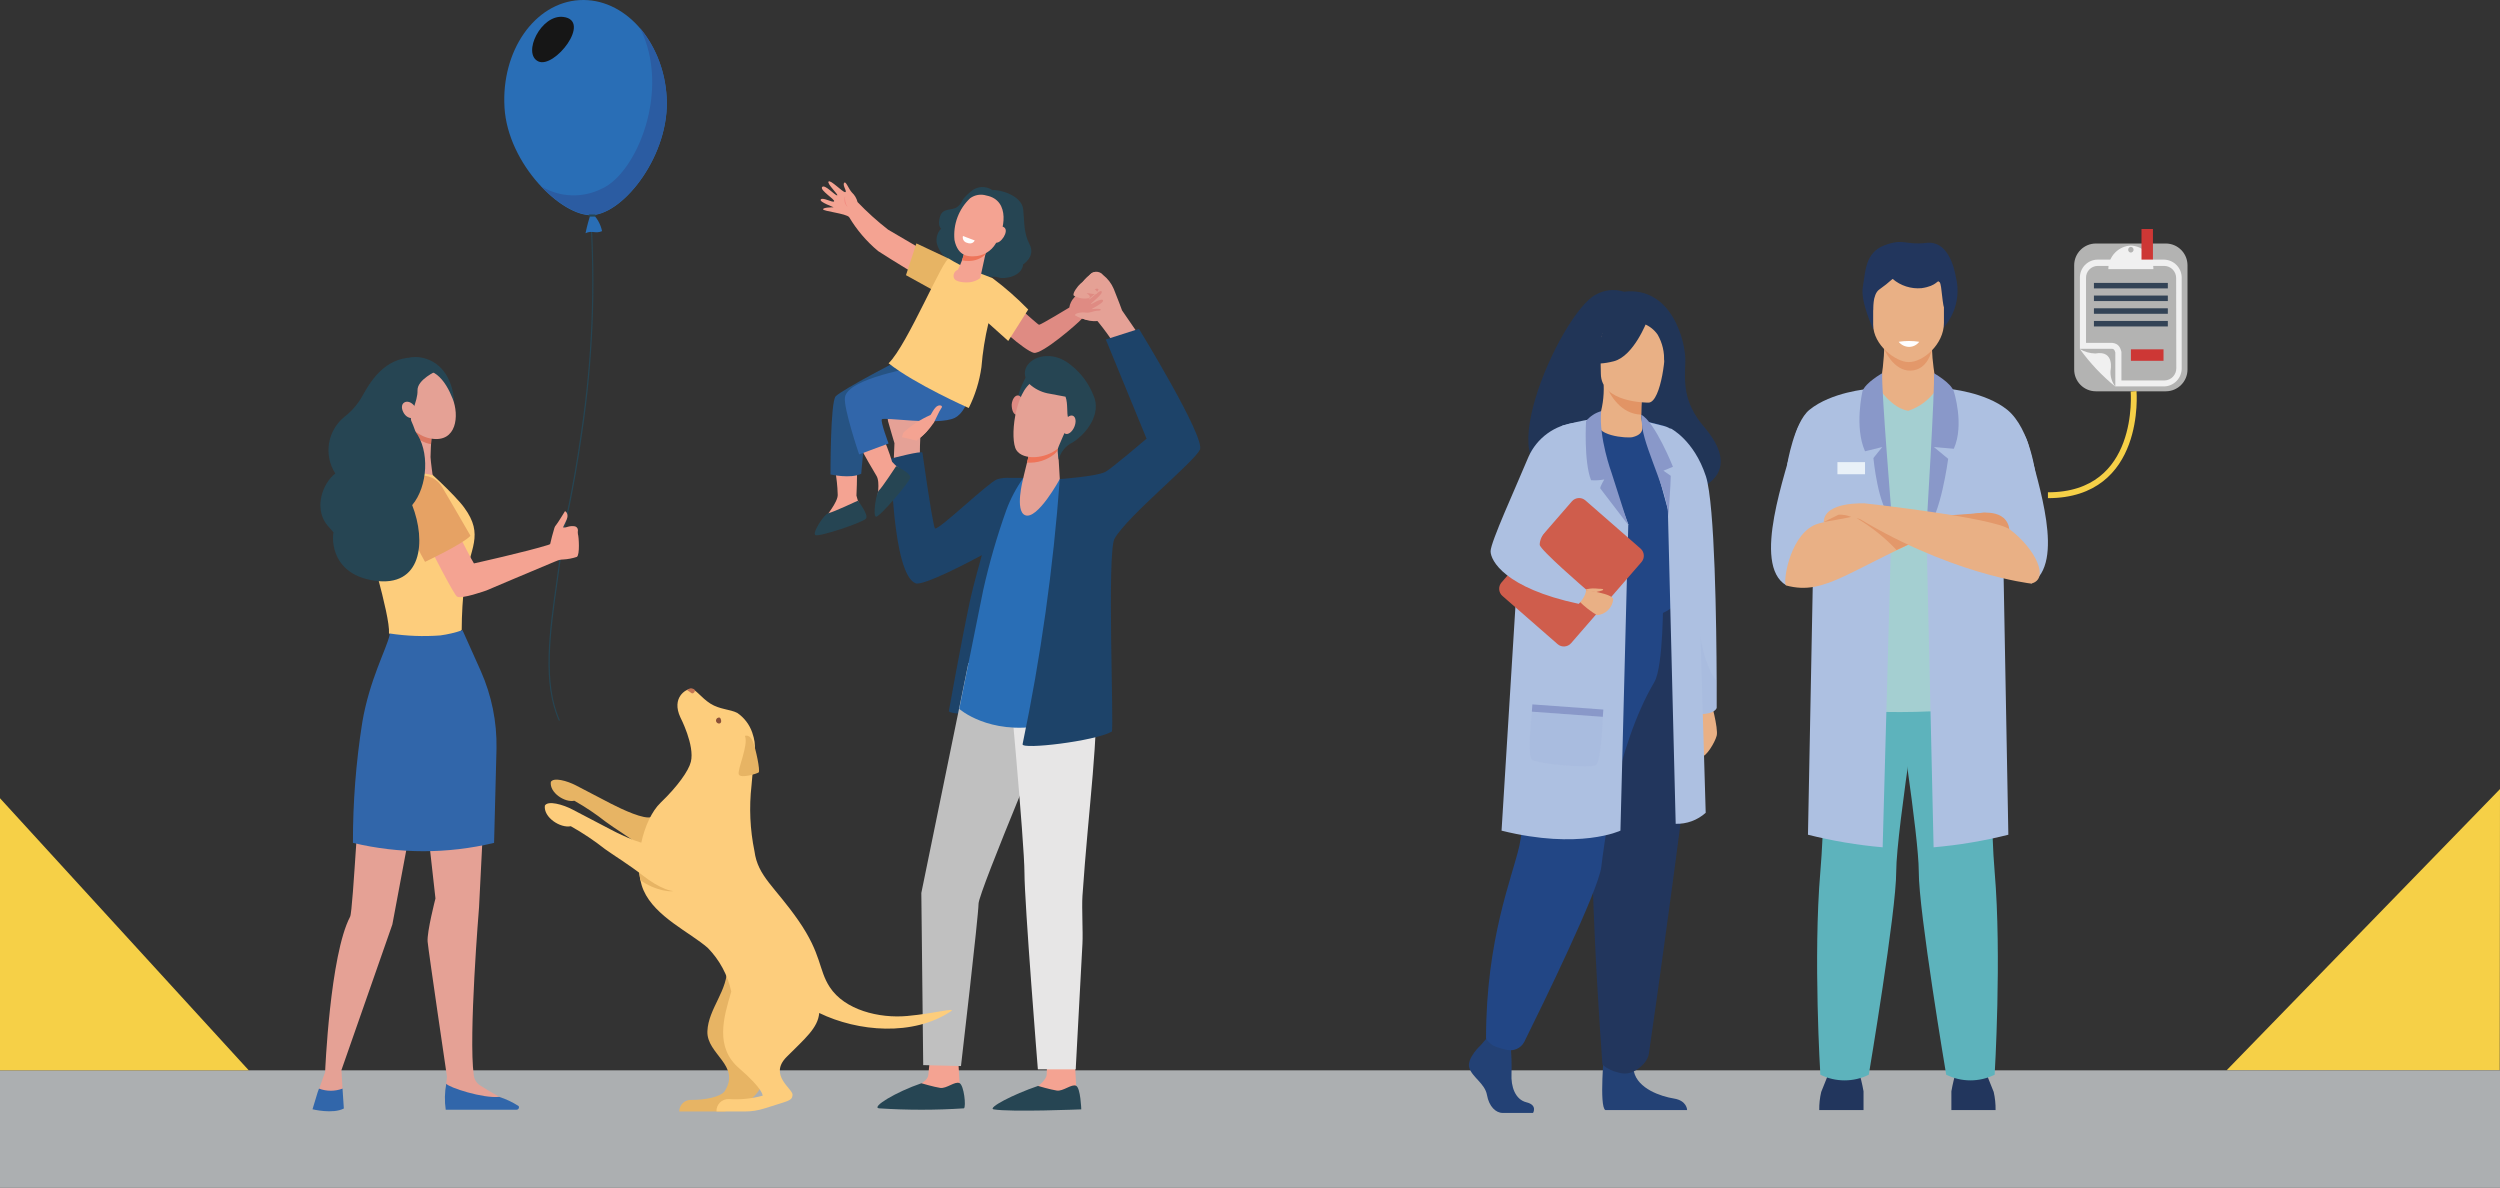 <svg width="320" height="152" viewBox="0 0 320 152" fill="none" xmlns="http://www.w3.org/2000/svg">
<rect x="0" y="0" width="320" height="152" fill="#333333" stroke="none"/>
<path d="M320 101L285 137.003H319.966L320 101Z" fill="#F6D047"/>
<path d="M320 137H0V152H320V137Z" fill="#ACAFB1"/>
<path d="M31.84 137L-0.16 102V137H31.84Z" fill="#F6D047"/>
<path d="M71.537 92.242C69.361 87.433 70.303 80.832 71.216 74.443C71.527 72.249 71.828 70.176 71.989 68.234C71.989 68.184 73.303 62.922 74.376 55.285C75.763 46.036 76.143 36.664 75.51 27.333H75.66C76.292 36.677 75.915 46.062 74.537 55.325C73.473 62.851 72.189 68.063 72.139 68.275C71.979 70.217 71.688 72.299 71.367 74.483C70.464 80.852 69.521 87.433 71.668 92.202L71.537 92.242Z" fill="#264553"/>
<path d="M75.67 27.182C75.377 28.056 75.136 28.946 74.948 29.849C75.811 29.446 76.172 29.959 77.064 29.587C76.872 28.655 76.383 27.811 75.67 27.182Z" fill="#296EB6"/>
<path d="M85.33 12.451C85.771 19.696 79.963 27.273 75.82 27.544C71.898 27.766 65.007 21.004 64.576 13.759C64.144 6.515 68.428 0.357 74.155 0.015C79.883 -0.327 84.898 5.217 85.33 12.451Z" fill="#296EB6"/>
<g style="mix-blend-mode:screen">
<path d="M72.109 2.168C69.26 1.806 66.813 6.847 68.889 7.853C70.966 8.859 75.8 2.641 72.109 2.168Z" fill="#161616"/>
</g>
<path d="M85.33 12.451C85.176 9.202 83.98 6.089 81.919 3.577C85.932 11.556 81.468 22.151 77.064 24.133C75.853 24.751 74.505 25.05 73.147 25.003C71.79 24.955 70.466 24.562 69.3 23.862C71.477 26.166 73.975 27.605 75.82 27.504C79.953 27.273 85.771 19.696 85.33 12.451Z" fill="#2B5CA2"/>
<path d="M76.141 27.725H75.469C75.451 27.727 75.433 27.724 75.416 27.718C75.399 27.712 75.384 27.703 75.371 27.691C75.357 27.678 75.347 27.664 75.34 27.647C75.332 27.63 75.329 27.613 75.329 27.595C75.328 27.577 75.33 27.56 75.335 27.544C75.34 27.527 75.349 27.512 75.36 27.499C75.371 27.486 75.385 27.475 75.4 27.467C75.415 27.46 75.432 27.455 75.449 27.454H76.121C76.139 27.452 76.157 27.455 76.174 27.461C76.191 27.466 76.207 27.476 76.22 27.488C76.233 27.5 76.244 27.515 76.251 27.532C76.258 27.549 76.262 27.566 76.262 27.584C76.263 27.602 76.261 27.619 76.256 27.635C76.251 27.652 76.242 27.667 76.231 27.68C76.22 27.693 76.206 27.704 76.191 27.712C76.175 27.719 76.159 27.724 76.141 27.725Z" fill="#264553"/>
<path d="M127.038 24.345C126.618 24.05 126.11 23.91 125.599 23.946C125.087 23.983 124.604 24.195 124.23 24.546C122.765 25.784 123.337 25.804 122.615 26.427C121.893 27.051 120.699 26.508 120.328 27.705C119.957 28.903 120.458 29.265 120.458 29.265C120.22 29.515 120.046 29.821 119.952 30.154C119.857 30.487 119.845 30.838 119.916 31.177C120.086 31.803 120.414 32.374 120.869 32.834C121.325 33.295 121.892 33.628 122.514 33.803C123.42 34.699 124.6 35.263 125.865 35.403C127.761 35.503 127.149 35.312 127.871 35.533C128.593 35.755 130.83 35.383 130.96 33.843C130.96 33.843 132.585 32.837 131.793 31.287C131.001 29.738 131.151 28.55 130.971 26.79C130.79 25.029 127.951 24.214 127.038 24.345Z" fill="#264553"/>
<path d="M113.677 29.396C112.289 28.315 110.982 27.135 109.765 25.864C109.65 25.392 109.399 24.965 109.043 24.636C108.612 24.174 108.261 23.097 108.04 23.419C107.819 23.741 108.491 24.576 108.18 24.596C107.869 24.616 106.295 22.956 106.054 23.238C105.813 23.52 107.428 24.999 107.147 25.009C106.866 25.019 105.562 23.53 105.231 23.942C104.9 24.355 106.936 25.552 106.766 25.773C106.595 25.995 105.322 25.2 105.061 25.532C104.8 25.864 106.836 26.538 106.676 26.538C106.515 26.538 105.352 26.538 105.352 26.79C105.352 27.041 108.311 27.323 108.692 27.796C109.673 29.44 110.925 30.907 112.393 32.133C114.139 33.279 118.161 35.694 118.161 35.694L120.017 33.088C120.017 33.088 114.781 30.07 113.677 29.396Z" fill="#F4A392"/>
<path d="M108.18 25.089C108.112 25.238 108.078 25.399 108.08 25.562C108.076 25.741 108.112 25.919 108.185 26.082C108.258 26.246 108.366 26.391 108.501 26.508C108.221 26.092 108.107 25.586 108.18 25.089Z" fill="#F18B80"/>
<path d="M113.667 53.906C113.968 55.003 114.49 56.724 114.49 56.724C114.49 57.197 114.379 59.189 114.269 61.624L117.8 60.104C117.724 58.737 117.724 57.367 117.8 55.999C118.39 55.552 118.882 54.986 119.244 54.339C119.448 53.942 119.564 53.507 119.585 53.061C119.585 53.061 119.585 52.055 119.395 51.984C119.289 51.95 119.175 51.955 119.073 51.999C118.971 52.044 118.889 52.125 118.843 52.226C118.763 52.397 118.843 52.8 118.723 52.971C118.51 53.192 118.225 53.331 117.92 53.363C117.7 53.363 117.87 50.415 117.87 50.415C117.87 50.415 117.97 49.58 118.021 49.308C118.071 49.036 118.261 48.382 118.261 48.382C118.261 48.382 118.482 47.376 118.171 47.326C117.86 47.276 117.559 48.101 117.258 48.956C117.1 49.599 116.909 50.234 116.686 50.858C116.456 50.858 116.536 49.218 116.536 49.218C116.635 48.862 116.699 48.498 116.727 48.131C116.927 47.698 117.048 46.903 116.727 46.843C116.517 47.162 116.336 47.498 116.185 47.849C116.185 47.849 116.004 48.563 115.904 48.855C115.771 49.49 115.674 50.132 115.613 50.777C115.533 51.109 115.453 50.978 115.413 50.988C115.411 50.622 115.427 50.256 115.463 49.892C115.454 49.538 115.474 49.185 115.523 48.835C115.585 48.462 115.625 48.086 115.643 47.708C115.643 46.873 115.162 46.974 115.001 47.708C114.941 48 114.871 48.322 114.811 48.644C114.56 49.892 114.6 51.099 114.47 51.109C114.344 50.392 114.304 49.662 114.349 48.936C114.349 48.936 114.048 47.738 113.818 48.865C113.653 49.663 113.582 50.476 113.607 51.29C113.51 52.161 113.53 53.041 113.667 53.906Z" fill="#E5A196"/>
<path d="M114.058 58.696C114.058 58.696 118.071 57.629 118.071 57.951C119.074 64.995 119.545 67.57 119.686 67.641C120.177 67.872 126.477 61.785 127.62 61.352C128.176 61.186 128.757 61.125 129.335 61.171H131.031V62.459C129.526 63.898 128.021 91.548 127.751 91.538C127.48 91.528 121.16 91.538 121.461 90.974C121.461 90.974 122.976 82.462 124.16 76.888C124.561 75.006 125.674 71.062 125.674 71.062C124.149 71.887 118.171 75.036 117.198 74.664C114.199 73.477 114.058 58.696 114.058 58.696Z" fill="#1D4369"/>
<path d="M122.625 135.085L122.825 138.678C122.896 139.14 123.187 140.267 123.187 140.69C123.187 142.239 116.406 139.372 117.92 138.678C118.061 138.617 118.783 138.144 118.823 137.611C118.893 136.796 119.074 135.146 119.074 135.146L122.625 135.085Z" fill="#F4A392"/>
<path d="M117.94 138.657C117.94 138.657 119.535 139.13 120.348 139.251C121.16 139.372 122.234 138.365 122.815 138.637C123.397 138.909 123.678 141.656 123.387 141.867C119.76 142.105 116.121 142.105 112.494 141.867C111.51 141.696 114.69 139.764 117.94 138.657Z" fill="#264553"/>
<path d="M137.551 135.427L137.751 139.03C137.822 139.482 138.113 140.609 138.113 141.042C138.113 142.602 131.332 139.724 132.856 139.03C132.997 138.969 133.93 138.144 133.97 137.611C134.04 136.796 133.97 135.498 133.97 135.498L137.551 135.427Z" fill="#F4A392"/>
<path d="M132.866 138.999C132.866 138.999 134.461 139.472 135.274 139.593C136.086 139.714 137.17 138.708 137.741 138.979C138.313 139.251 138.404 141.998 138.404 141.998C138.404 141.998 129.376 142.37 127.169 141.998C126.407 141.807 129.616 140.106 132.866 138.999Z" fill="#264553"/>
<path d="M126.818 83.639L123.949 84.897L117.93 114.298L118.171 136.333L123.006 136.454C123.006 136.454 125.253 117.175 125.253 115.676C125.253 114.177 135.665 89.515 135.665 89.515L126.818 83.639Z" fill="#C0C0C0"/>
<path d="M129.024 85.259C129.024 85.259 131.131 107.908 131.131 111.722C131.131 115.535 132.846 136.876 132.846 136.876H137.691C137.691 136.876 138.042 130.366 138.554 120.777C138.634 119.278 138.453 116.25 138.554 114.69C139.306 103.521 140.801 92.997 140.089 88.831C140.014 87.837 139.759 86.865 139.336 85.963C136.126 82.623 129.024 85.259 129.024 85.259Z" fill="#E7E6E6"/>
<path d="M125.855 75.509C126.628 72.051 127.613 68.643 128.804 65.306C129.346 63.842 130.078 62.455 130.981 61.181L135.655 61.322H135.795C136.177 61.382 136.187 75.026 135.986 80.127C135.745 84.066 135.3 87.988 134.652 91.88L133.318 91.749C133.318 92.433 133.318 92.896 133.318 92.896C126.557 94.083 122.785 90.743 122.785 90.743C122.785 90.743 124.962 79.906 125.855 75.509Z" fill="#296EB6"/>
<path d="M135.414 57.197L135.655 61.322C135.655 61.322 132.776 66.624 131.201 65.94C129.887 65.357 130.94 61.362 130.94 61.362C130.94 61.362 131.141 60.447 131.422 59.35C131.632 58.665 131.744 57.953 131.753 57.237C131.683 55.828 135.414 57.197 135.414 57.197Z" fill="#E5A195"/>
<path d="M131.753 57.277C131.683 55.858 135.414 57.197 135.414 57.197V57.599C135.302 57.777 135.167 57.939 135.013 58.082C134.012 58.906 132.733 59.31 131.442 59.209C131.633 58.582 131.738 57.932 131.753 57.277Z" fill="#EE7459"/>
<path d="M131.562 47.859C130.742 49.176 130.215 50.656 130.018 52.196C129.967 53.303 130.096 54.41 130.399 55.476L135.193 49.439L131.562 47.859Z" fill="#264553"/>
<path d="M129.496 51.803C129.496 52.498 129.727 53.071 130.128 53.101C130.529 53.132 130.89 52.598 130.94 51.914C130.991 51.23 130.71 50.646 130.308 50.616C129.907 50.586 129.546 51.119 129.496 51.803Z" fill="#DF8B83"/>
<path d="M136.808 50.334C136.929 50.334 137.059 56.009 135.454 57.378C133.849 58.746 130.97 58.957 130.098 57.619C129.225 56.281 129.857 50.123 132.274 48.785C134.692 47.447 136.808 50.334 136.808 50.334Z" fill="#E5A195"/>
<path d="M137.13 46.773C138.386 47.77 139.359 49.082 139.948 50.576C141.062 52.971 139.045 55.526 137.33 56.613C136.878 56.826 136.478 57.138 136.162 57.526C135.846 57.915 135.621 58.369 135.505 58.857L135.414 58.122C135.374 57.896 135.374 57.664 135.414 57.438C135.473 57.227 135.55 57.022 135.645 56.824C135.785 56.502 136.237 55.406 136.417 55.114C136.879 54.339 136.979 54.178 136.718 53.464C136.518 52.91 136.718 51.683 136.387 50.777L134.03 50.334C133.198 50.148 132.427 49.75 131.793 49.177C129.606 46.773 133.739 43.905 137.13 46.773Z" fill="#264553"/>
<path d="M136.187 54.078C135.916 54.711 135.986 55.355 136.357 55.516C136.728 55.677 137.24 55.285 137.511 54.651C137.782 54.017 137.711 53.383 137.34 53.222C136.969 53.061 136.457 53.444 136.187 54.078Z" fill="#E5A195"/>
<path d="M142.566 36.992C142.988 37.999 143.62 39.729 143.62 39.729C144.201 40.605 145.626 42.597 146.468 43.925L142.907 44.448C142.164 43.285 141.353 42.166 140.48 41.098C139.769 41.157 139.056 41.025 138.414 40.715C138.027 40.524 137.685 40.253 137.41 39.92C137.41 39.92 137.35 39.81 137.471 39.609C137.591 39.407 137.32 38.713 137.471 38.804C137.621 38.894 137.852 39.226 138.022 39.317C138.193 39.407 137.972 38.19 138.143 38.049C138.079 37.523 138.161 36.99 138.379 36.508C138.596 36.025 138.941 35.612 139.377 35.312C139.471 35.16 139.601 35.033 139.755 34.941C139.909 34.85 140.082 34.796 140.261 34.785C140.439 34.775 140.618 34.807 140.782 34.879C140.945 34.951 141.09 35.062 141.202 35.202C141.801 35.673 142.27 36.289 142.566 36.992Z" fill="#E5A196"/>
<path d="M135.655 61.322C135.655 61.322 140.279 60.99 141.463 60.416C142.175 60.064 146.759 56.15 146.759 56.15L141.543 43.452L145.786 42.094C145.786 42.094 154.303 55.979 153.59 57.549C152.878 59.118 144.332 66.021 142.667 68.939C141.664 70.619 142.617 93.439 142.306 93.651C140.079 94.888 130.75 95.975 130.89 95.261C133.226 84.066 134.817 72.728 135.655 61.322Z" fill="#1D4369"/>
<path d="M121.491 33.129L117.298 31.157L115.964 35.222L120.037 37.475L121.491 33.129Z" fill="#E7B464"/>
<path d="M136.869 39.367C136.943 38.883 137.163 38.433 137.501 38.079C137.882 37.606 138.363 36.952 138.614 37.244C138.865 37.536 138.052 37.978 138.343 37.978C138.634 37.978 140.35 36.681 140.58 36.972C140.811 37.264 139.256 38.24 139.407 38.31C139.557 38.381 140.771 37.002 141.012 37.304C141.252 37.606 139.567 38.854 139.607 38.934C139.647 39.015 140.911 38.119 141.172 38.421C141.433 38.723 139.607 39.568 139.758 39.568C139.908 39.568 140.891 39.427 140.901 39.649C140.911 39.87 138.765 40.423 138.424 40.856C138.083 41.289 133.408 45.374 132.335 45.163C131.262 44.951 126.778 41.138 126.637 40.001C126.497 38.864 127.149 37.556 127.881 37.546C128.613 37.536 132.776 41.571 133.007 41.571C133.238 41.571 136.869 39.367 136.869 39.367Z" fill="#DF8B83"/>
<path d="M114.189 59.108C114.632 59.607 115.146 60.037 115.713 60.386C114.756 62.051 113.691 63.651 112.524 65.176C112.403 65.066 112.309 64.93 112.248 64.778C112.188 64.627 112.162 64.463 112.173 64.3C112.273 63.837 112.714 61.714 112.173 60.879C112.042 60.658 110.578 58.233 109.474 56.039C110.247 55.567 112.082 56.039 112.774 55.436C113.34 56.621 113.813 57.849 114.189 59.108Z" fill="#F4A392"/>
<path d="M114.71 59.662C114.71 59.662 112.885 62.449 112.514 62.761C112.142 63.073 111.681 66.101 112.142 66.142C112.604 66.182 116.466 61.674 116.516 61.111C116.566 60.547 114.71 59.662 114.71 59.662Z" fill="#264553"/>
<path d="M109.625 63.435C109.778 64.078 110.025 64.695 110.357 65.266C108.658 66.162 106.902 66.945 105.101 67.611C105.048 67.461 105.032 67.301 105.053 67.143C105.074 66.986 105.131 66.836 105.221 66.705C105.542 66.373 107.308 64.24 107.227 63.294C107.196 62.224 107.082 61.157 106.886 60.105C107.82 60.08 108.751 60 109.675 59.863C109.745 61.161 109.625 63.244 109.625 63.435Z" fill="#F4A392"/>
<path d="M115.473 45.887C115.473 45.887 107.909 49.801 106.977 50.717C106.274 51.411 106.305 60.728 106.305 60.728C106.305 60.728 108.872 61.322 110.237 60.638C110.237 60.638 110.758 54.299 111.119 54.118C111.48 53.937 119.274 52.166 119.274 52.166L119.545 48.403L115.473 45.887Z" fill="#265383"/>
<path d="M122.896 44.136C122.896 44.136 119.646 46.471 118.241 46.783C117.168 47.014 108.481 48.413 108.15 50.868C107.96 52.256 109.966 58.163 109.966 58.163L113.737 56.764C113.737 56.764 112.684 53.977 112.875 53.665C113.065 53.353 120.087 54.51 122.194 53.494C124.3 52.478 124.691 47.779 124.691 47.779L122.896 44.136Z" fill="#3166AA"/>
<path d="M123.959 34.416C123.107 34.047 122.282 33.616 121.491 33.129C120.879 32.656 116.145 44.197 113.737 46.501C117.118 49.177 123.999 52.226 123.999 52.226C124.82 50.582 125.369 48.815 125.624 46.994C125.778 45.099 126.076 43.218 126.517 41.369L129.055 43.643L131.612 39.618C130.193 38.158 128.66 36.812 127.028 35.594C126.657 35.463 123.959 34.416 123.959 34.416Z" fill="#FDCD7C"/>
<path d="M109.805 64.089C109.805 64.089 106.585 65.598 106.054 65.679C105.522 65.759 103.937 68.194 104.358 68.486C104.78 68.778 110.477 66.876 110.849 66.373C111.22 65.87 109.805 64.089 109.805 64.089Z" fill="#264553"/>
<path d="M123.457 32.253C123.266 33.046 122.98 33.813 122.605 34.537C122.405 34.604 122.239 34.747 122.144 34.935C122.048 35.123 122.03 35.342 122.093 35.543C122.234 36.137 123.598 36.218 124.28 36.107C124.707 36.031 125.112 35.858 125.464 35.604L126.216 32.153L123.457 32.253Z" fill="#F4A392"/>
<path d="M124.029 33.4C124.795 33.4 125.534 33.117 126.105 32.605L126.216 32.122L123.457 32.253C123.457 32.253 123.317 32.776 123.136 33.32C123.429 33.386 123.729 33.413 124.029 33.4Z" fill="#EE7459"/>
<path d="M127.399 29.858C127.399 29.858 127.851 28.631 128.533 29.104C129.215 29.577 128.052 31.287 127.44 31.036C126.828 30.784 127.399 29.858 127.399 29.858Z" fill="#F4A392"/>
<path d="M126.266 25.029C125.916 24.919 125.545 24.893 125.182 24.952C124.82 25.011 124.477 25.155 124.18 25.371C123.459 26.049 122.903 26.885 122.555 27.813C122.207 28.741 122.076 29.737 122.173 30.724C122.615 32.877 124.049 32.827 124.631 32.806C125.207 32.803 125.773 32.647 126.271 32.356C126.769 32.065 127.182 31.648 127.47 31.146C128.573 29.597 129.396 25.642 126.266 25.029Z" fill="#F4A392"/>
<path d="M124.761 30.774L123.257 30.211C123.21 30.388 123.234 30.577 123.324 30.736C123.414 30.896 123.563 31.014 123.738 31.066C124.531 31.388 124.761 30.774 124.761 30.774Z" fill="white"/>
<path d="M140.61 40.926C139.572 41.106 138.505 40.906 137.601 40.363C137.541 40.102 138.423 39.91 139.025 40.021C139.627 40.132 140.41 39.437 141.423 39.961C141.994 40.574 140.61 40.926 140.61 40.926Z" fill="#E5A196"/>
<path d="M139.758 36.711C141.202 37.767 140.169 37.767 138.875 37.435C139.597 37.777 139.567 38.009 139.386 38.16C138.72 38.296 138.028 38.181 137.44 37.838C137.23 37.546 137.992 36.57 138.283 36.328C138.486 36.165 138.677 35.986 138.855 35.795C139.115 35.488 139.411 35.215 139.738 34.98C140.139 34.698 140.48 34.98 141.001 35.272C141.653 35.785 141.423 36.218 140.44 35.906C140.53 35.976 141.282 36.399 141.132 36.801C140.981 37.204 140.61 36.912 139.758 36.711Z" fill="#E5A195"/>
<path d="M120.077 51.924C119.575 52.095 119.144 53.192 119.074 53.132C117.815 53.685 116.656 54.444 115.643 55.376C115.587 55.574 115.52 55.768 115.443 55.959L117.338 56.402C118.196 55.757 118.941 54.975 119.545 54.088C119.636 53.907 119.876 53.413 119.997 53.152C120.14 52.826 120.312 52.513 120.508 52.216C120.669 52.045 120.518 51.803 120.077 51.924Z" fill="#F4A392"/>
<path d="M48.426 50.797C48.596 53.755 52.819 54.661 55.698 53.866C57.584 53.353 58.377 52.86 58.086 50.847C57.614 47.517 55.718 45.978 53.642 45.726C50.954 45.424 48.296 48.372 48.426 50.797Z" fill="#264553"/>
<path d="M53.462 94.627L55.739 115.002C55.739 115.002 54.625 119.319 54.736 120.536C54.846 121.754 57.213 137.822 57.213 137.822L57.113 138.728V141.354H65.82C64.289 140.632 62.807 139.809 61.386 138.889C61.179 138.743 61.006 138.554 60.878 138.335C60.75 138.117 60.67 137.873 60.644 137.621C59.952 132.671 61.316 116.159 61.316 116.159L62.399 94.667L53.462 94.627Z" fill="#E5A195"/>
<path d="M46.47 98.913C45.978 99.044 45.216 116.562 44.815 117.336C42.227 122.257 41.615 137.229 41.615 137.229L40.833 139.402C41.25 139.774 41.793 139.974 42.351 139.961C42.91 139.948 43.442 139.723 43.842 139.331L43.702 136.977L50.222 118.332L53.783 99.316L46.47 98.913Z" fill="#E5A195"/>
<path d="M59.42 64.975C58.417 63.546 54.033 59.38 53.552 59.39C52.148 59.39 47.533 59.39 46.641 59.873V67.792C46.791 68.456 49.971 78.799 49.79 81.063C50.417 81.673 51.162 82.147 51.979 82.457C52.796 82.766 53.668 82.905 54.54 82.863C55.413 82.822 56.267 82.602 57.051 82.216C57.835 81.83 58.532 81.287 59.099 80.621C59.104 78.603 59.225 76.587 59.46 74.584C60.112 70.156 62.028 68.536 59.42 64.975Z" fill="#FDCD7C"/>
<path d="M63.242 107.888L63.553 95.814C63.614 92.403 62.929 89.02 61.547 85.903L59.199 80.661C58.274 80.98 57.32 81.206 56.35 81.335C54.188 81.498 52.014 81.413 49.87 81.083C49.87 81.164 49.87 81.234 49.87 81.295C49.469 83.076 47.282 87.05 46.37 92.473C45.564 97.572 45.165 102.726 45.176 107.888C51.114 109.311 57.303 109.311 63.242 107.888Z" fill="#3166AA"/>
<path d="M52.138 54.943C52.207 56.286 52.16 57.633 51.997 58.968C51.736 60.074 51.385 60.155 53.642 60.497C54.525 60.628 55.377 60.819 55.377 60.819C55.377 60.819 55.147 59.199 55.107 58.515C55.107 57.378 55.367 53.886 55.367 53.886L52.138 54.943Z" fill="#E5A195"/>
<path d="M53.873 56.392C54.274 56.619 54.712 56.776 55.167 56.855C55.247 55.476 55.388 53.886 55.388 53.886L52.308 54.892C52.686 55.524 53.227 56.042 53.873 56.392Z" fill="#DB7762"/>
<path d="M43.842 139.341C42.872 139.707 41.803 139.707 40.833 139.341L40.662 139.804L40 141.988C40 141.988 42.608 142.632 44.012 141.887L43.842 139.341Z" fill="#3166AA"/>
<path d="M57.053 142.048H66.081C66.412 142.048 66.492 141.736 66.381 141.575C65.607 141.075 64.771 140.679 63.894 140.398C61.817 140.619 57.454 139.201 57.123 138.718C56.914 139.816 56.89 140.942 57.053 142.048Z" fill="#3166AA"/>
<path d="M58.888 68.748C58.888 68.748 60.413 71.766 60.664 72.118C60.664 72.118 67.365 70.629 70.193 69.744L70.293 69.693C70.293 69.693 70.424 69.694 70.434 69.583C70.494 69.241 70.805 68.084 70.966 67.57C71.004 67.433 71.076 67.309 71.176 67.208C71.387 66.967 72.32 65.427 72.32 65.427C72.32 65.427 72.641 65.548 72.641 66.061C72.641 66.574 71.939 67.52 72.129 67.53C72.328 67.528 72.525 67.491 72.711 67.419C72.975 67.344 73.251 67.323 73.523 67.359C73.648 67.372 73.763 67.43 73.846 67.523C73.93 67.616 73.975 67.737 73.975 67.862C73.949 68.032 73.949 68.205 73.975 68.375C74.085 68.637 74.246 71.042 73.834 71.283C73.269 71.47 72.683 71.581 72.089 71.615C71.781 71.618 71.476 71.686 71.196 71.817L71.016 71.887C69.01 72.712 62.259 75.58 62.259 75.58C62.259 75.58 58.959 76.767 58.477 76.344C57.996 75.922 55.107 70.237 55.107 70.237L58.888 68.748Z" fill="#F4A392"/>
<path d="M51.576 63.254C50.924 65.94 54.404 71.917 54.404 71.917C54.404 71.917 59.35 69.583 60.222 68.576C60.222 68.576 56.862 62.771 56.641 62.419C56.33 61.857 55.847 61.409 55.265 61.141C54.682 60.873 54.029 60.799 53.401 60.929C52.689 61.01 51.576 63.254 51.576 63.254Z" fill="#E6A264"/>
<path d="M52.759 64.653C54.766 62.278 55.046 57.66 53.141 55.204C54.003 53.675 54.715 53.826 54.234 52.186C53.291 48.876 57.012 46.149 53.371 45.766C49.72 45.555 47.764 48.171 46.45 50.566C45.861 51.661 45.048 52.618 44.062 53.373C43.018 54.227 42.324 55.437 42.113 56.771C41.902 58.106 42.189 59.472 42.919 60.608C41.334 61.825 40.231 64.824 41.695 66.967C42.046 67.49 42.698 68.053 42.698 68.214C42.628 68.023 41.795 73.406 47.904 74.322C54.013 75.238 54.585 69.311 52.759 64.653Z" fill="#264553"/>
<path d="M52.198 47.93C51.47 48.5 50.966 49.308 50.773 50.214C50.492 51.683 52.047 55.657 55.247 56.15C58.447 56.643 58.808 53.212 57.935 51.019C57.063 48.825 55.357 46.129 52.198 47.93Z" fill="#E5A195"/>
<path d="M50.693 52.91C49.961 50.797 49.891 49.127 51.325 48.111C52.759 47.095 53.973 46.099 55.558 47.346L55.899 47.477C55.899 47.477 53.391 48.574 53.441 49.982C53.492 51.391 52.338 53.232 52.649 53.886C52.96 54.54 53.401 55.899 53.401 55.899L52.759 55.506C52.245 55.254 51.792 54.891 51.435 54.442C51.077 53.993 50.824 53.47 50.693 52.91Z" fill="#264553"/>
<path d="M53.07 51.995C53.452 52.518 53.472 53.152 53.07 53.403C52.669 53.655 52.067 53.464 51.726 52.94C51.385 52.417 51.325 51.793 51.726 51.532C52.127 51.27 52.689 51.481 53.07 51.995Z" fill="#E5A195"/>
<path d="M83.384 104.568C82.501 104.95 79.652 103.612 78.258 102.897C76.673 102.082 75.69 101.569 73.744 100.543C72.611 99.949 70.855 99.456 70.504 100.09C70.323 101.469 72.31 102.757 73.513 102.495C74.918 103.286 76.259 104.184 77.526 105.182C78.81 106.137 80.214 106.912 81.979 108.301C83.745 109.689 85.581 110.474 86.463 109.961C87.346 109.448 86.654 106.731 86.082 105.866C85.51 105 83.384 104.568 83.384 104.568Z" fill="#E7B464"/>
<path d="M93.044 123.695C93.274 126.714 90.646 129.089 90.546 132.017C90.446 134.945 94.859 136.353 92.763 139.674C92.191 140.438 90.195 140.79 88.56 140.79C88.355 140.771 88.148 140.794 87.952 140.86C87.757 140.925 87.577 141.031 87.425 141.171C87.273 141.31 87.152 141.48 87.069 141.669C86.986 141.858 86.944 142.063 86.945 142.27H92.733C96.544 141.213 97.227 139.482 97.628 138.708C98.29 137.44 107.247 128.183 95.622 135.287C92.783 137.027 99.634 131.584 99.794 129.662C99.233 127.318 92.723 119.701 93.044 123.695Z" fill="#E7B464"/>
<path d="M94.378 91.256C93.445 90.773 92.131 90.823 90.927 90.059C89.723 89.294 89.051 88.177 88.429 88.177C87.807 88.177 85.901 89.294 87.095 91.84C87.095 91.84 88.951 95.412 88.429 97.514C88.159 98.631 86.754 100.644 84.547 102.757C82.341 104.87 80.896 110.605 82.381 113.976C83.865 117.346 88.289 119.319 90.596 121.331C92.103 122.871 93.146 124.807 93.605 126.915C92.602 130.286 91.489 134.039 94.608 136.736C97.728 139.432 97.618 140.247 97.618 140.247C96.211 140.635 94.749 140.781 93.294 140.68C93.084 140.67 92.873 140.704 92.676 140.78C92.479 140.857 92.301 140.973 92.151 141.123C92.002 141.273 91.886 141.452 91.81 141.65C91.734 141.847 91.699 142.058 91.709 142.27H95.341C96.195 142.27 97.044 142.138 97.858 141.877C100.968 140.871 101.369 140.931 101.449 140.157C101.53 139.382 98.33 137.651 100.687 135.287C103.044 132.922 104.699 131.584 104.86 129.662C109.805 132.067 116.897 132.681 121.752 129.421C122.374 128.938 119.746 129.712 116.135 130.045C112.524 130.377 108.11 129.28 106.204 126.342C104.75 124.118 105.201 122.156 102.192 117.819C99.183 113.483 97.006 112.195 96.574 108.965C96.003 106.196 95.874 103.353 96.193 100.543C96.574 95.874 96.906 95.623 96.284 93.761C95.932 92.743 95.264 91.865 94.378 91.256Z" fill="#FDCD7C"/>
<path d="M92.291 92.151C92.351 92.363 92.291 92.544 92.131 92.604C92.032 92.627 91.929 92.611 91.842 92.561C91.755 92.51 91.689 92.429 91.659 92.333C91.646 92.284 91.642 92.233 91.648 92.182C91.654 92.132 91.671 92.083 91.696 92.039C91.721 91.995 91.755 91.957 91.795 91.926C91.835 91.895 91.881 91.873 91.93 91.86C92.131 91.799 92.221 91.88 92.291 92.151Z" fill="#8A5038"/>
<path d="M81.779 111.048C81.795 111.589 81.859 112.128 81.969 112.658C83.805 114.016 86.263 114.358 86.564 113.875C86.005 113.097 85.291 112.444 84.467 111.957C83.644 111.471 82.728 111.161 81.779 111.048Z" fill="#E7B464"/>
<path d="M94.578 99.154C94.859 99.658 96.906 99.034 97.116 98.863C97.327 98.692 96.755 95.844 96.354 94.888C95.953 93.932 95.351 94.194 95.351 94.194C95.852 95.401 94.287 98.641 94.578 99.154Z" fill="#E7B464"/>
<path d="M88.981 88.388C88.831 88.751 88.63 88.841 88.429 88.66C88.299 88.549 88.154 88.458 87.998 88.388C87.938 88.278 88.219 88.107 88.459 88.107C88.7 88.107 88.981 88.298 88.981 88.388Z" fill="#C57552"/>
<path d="M83.815 108.019C82.812 108.431 79.743 107.013 78.208 106.198L73.283 103.622C72.039 102.968 70.123 102.435 69.742 103.119C69.551 104.638 71.748 106.037 73.062 105.755C74.6 106.619 76.069 107.601 77.456 108.693C78.86 109.699 80.385 110.585 82.32 112.094C84.257 113.603 86.253 114.469 87.216 113.915C88.179 113.362 87.426 110.373 86.804 109.438C86.182 108.502 83.815 108.019 83.815 108.019Z" fill="#FDCD7C"/>
<path d="M277.221 31.17H268.274C266.739 31.17 265.495 32.418 265.495 33.958V47.3C265.495 48.839 266.739 50.087 268.274 50.087H277.221C278.756 50.087 280 48.839 280 47.3V33.958C280 32.418 278.756 31.17 277.221 31.17Z" fill="#B3B3B2"/>
<path d="M272.748 31.432C271.972 31.466 271.24 31.799 270.704 32.361C270.167 32.924 269.868 33.672 269.869 34.451H275.637C275.637 33.671 275.337 32.921 274.798 32.358C274.26 31.795 273.525 31.463 272.748 31.432ZM272.748 32.328C272.702 32.326 272.656 32.316 272.614 32.297C272.572 32.278 272.534 32.251 272.502 32.217C272.471 32.184 272.446 32.144 272.429 32.101C272.413 32.058 272.405 32.012 272.407 31.965C272.404 31.871 272.438 31.779 272.502 31.71C272.565 31.64 272.654 31.598 272.748 31.593C272.843 31.598 272.932 31.64 272.997 31.709C273.063 31.778 273.099 31.87 273.099 31.965C273.099 32.06 273.062 32.15 272.997 32.218C272.931 32.286 272.842 32.325 272.748 32.328Z" fill="#F0F0F0"/>
<path d="M277.482 36.212H268.023V36.916H277.482V36.212Z" fill="#334356"/>
<path d="M277.482 37.831H268.023V38.536H277.482V37.831Z" fill="#334356"/>
<path d="M277.482 39.461H268.023V40.166H277.482V39.461Z" fill="#334356"/>
<path d="M277.482 41.081H268.023V41.786H277.482V41.081Z" fill="#334356"/>
<path d="M275.576 29.312H274.112V33.498H275.576V29.312Z" fill="#CD3735"/>
<path d="M276.931 44.714H272.758V46.183H276.931V44.714Z" fill="#CD3735"/>
<path d="M277.021 33.233H268.454C268.154 33.239 267.857 33.306 267.582 33.428C267.307 33.55 267.059 33.726 266.852 33.944C266.645 34.163 266.483 34.421 266.376 34.703C266.269 34.985 266.218 35.286 266.228 35.587V44.643H270.3C270.561 44.643 270.661 44.764 270.762 45.116V49.463H277.011C277.621 49.447 278.2 49.189 278.621 48.746C279.042 48.303 279.271 47.71 279.258 47.098V35.587C279.269 34.979 279.04 34.39 278.621 33.95C278.202 33.509 277.627 33.252 277.021 33.233ZM278.566 47.129C278.571 47.534 278.418 47.926 278.138 48.22C277.859 48.513 277.475 48.685 277.071 48.698H271.544V45.046C271.393 44.442 271.153 43.979 270.38 43.889H267.01V35.598C267.003 35.398 267.036 35.199 267.107 35.011C267.178 34.825 267.285 34.654 267.422 34.508C267.559 34.363 267.724 34.247 267.906 34.166C268.089 34.086 268.285 34.042 268.484 34.038H277.051C277.454 34.048 277.838 34.218 278.117 34.51C278.397 34.802 278.551 35.193 278.546 35.598L278.566 47.129Z" fill="#F0F0F0"/>
<path d="M270.15 47.441C270.15 47.441 270.721 44.794 268.224 45.247C267.516 45.237 266.824 45.039 266.218 44.673C267.521 46.478 269.055 48.101 270.782 49.503C270.318 48.921 270.092 48.184 270.15 47.441Z" fill="#F0F0F0"/>
<path d="M273.099 50.087C273.099 50.087 274.242 63.389 262.135 63.389" stroke="#F6D047" stroke-width="0.75" stroke-miterlimit="10"/>
<path d="M218.922 89.479C218.922 89.479 219.985 93.242 219.734 94.178C219.483 95.114 218.36 96.874 217.858 96.814C217.357 96.754 217.858 90.777 217.858 90.777L218.922 89.479Z" fill="#E9B085"/>
<path d="M200.806 60.36C200.415 59.605 209.282 56.899 209.422 64.324C209.422 64.324 226.044 63.912 218.109 54.625C215.361 51.405 215.642 48.748 215.722 46.273C215.802 43.798 214.017 36.614 207.868 37.338C207.27 37.149 206.64 37.086 206.017 37.152C205.394 37.217 204.792 37.411 204.247 37.721C199.672 40.095 189.431 63.097 200.806 60.36Z" fill="#213557"/>
<path d="M219.734 90.606C219.734 90.606 219.644 91.058 218.731 91.29C218.104 91.418 217.462 91.451 216.825 91.391L216.233 91.34C215.842 91.34 215.401 91.23 214.909 91.139L215.25 70.744L213.806 54.816C213.806 54.816 216.815 56.265 218.36 60.974C219.514 64.576 219.704 80.091 219.734 87.134C219.744 89.267 219.734 90.606 219.734 90.606Z" fill="#ADC0E1"/>
<g opacity="0.3">
<path opacity="0.3" d="M219.734 90.606C219.734 90.606 219.644 91.059 218.731 91.29C218.104 91.418 217.462 91.452 216.825 91.391L217.096 76.197C217.096 76.197 217.327 84.498 219.754 87.145C219.744 89.268 219.734 90.606 219.734 90.606Z" fill="#8998C9"/>
</g>
<path d="M189.561 133.751C189.561 133.751 187.706 135.452 188.067 136.669C188.428 137.887 190.073 138.681 190.334 140.161C190.594 141.64 191.467 142.455 192.34 142.455H196.232C196.232 142.455 196.834 141.448 195.389 141.096C193.945 140.744 193.383 139.084 193.473 137.424C193.511 136.168 193.468 134.911 193.343 133.661L190.253 132.946L189.561 133.751Z" fill="#234175"/>
<path d="M205.34 134.476C205.34 134.476 204.668 141.69 205.49 142.092H215.952C215.952 142.092 215.952 140.885 214.267 140.613C212.582 140.342 209.643 139.356 209.141 137.162C208.64 134.969 205.34 134.476 205.34 134.476Z" fill="#234175"/>
<path d="M213.866 75.241C213.866 75.241 216.875 84.649 217.076 87.859C217.277 91.069 211.308 133.389 211.057 134.868C210.807 136.347 209.111 137.142 209.111 137.142C208.513 137.439 207.823 137.493 207.185 137.293C206.424 137.134 205.714 136.788 205.119 136.287C205.119 136.287 202.772 106.101 204.226 95.315C205.112 88.642 205.601 81.922 205.691 75.191L213.866 75.241Z" fill="#22365D"/>
<path d="M201.087 74.94C201.087 74.94 196.482 81.128 196.071 85.313C195.66 89.499 195.399 104.189 194.476 108.274C193.553 112.36 190.213 120.198 190.213 132.926C190.533 133.463 191.041 133.861 191.638 134.043C192.049 134.18 192.467 134.294 192.891 134.385C193.318 134.482 193.765 134.436 194.163 134.254C194.562 134.072 194.89 133.765 195.098 133.379C197.365 128.801 204.597 114.02 204.969 110.951C205.229 108.778 206.764 95.748 211.75 87.316C212.943 85.303 212.873 76.469 212.873 76.469L201.087 74.94Z" fill="#224685"/>
<path d="M197.315 62.865C197.225 64.481 197.225 66.1 197.315 67.715C197.415 69.466 199.191 71.82 199.442 72.394C200.064 73.853 200.776 74.094 200.776 74.094L206.273 75.443L206.734 78.391C206.734 78.391 211.338 80.403 214.538 77.304C217.317 74.648 217.066 66.327 215.953 61.96C215.31 59.388 214.364 56.901 213.134 54.554C213.134 54.554 209.011 52.914 201.699 54.142L197.315 62.865Z" fill="#224685"/>
<path d="M203.635 53.659C202.382 53.866 201.142 54.148 199.923 54.504L198.92 67.202H208.459L204.878 57.774L203.635 53.659Z" fill="#ADC0E1"/>
<path d="M208.419 67.202L207.416 106.323C207.416 106.323 202.19 108.808 192.199 106.323L194.777 64.677L208.419 67.202Z" fill="#ADC0E1"/>
<path d="M201.204 64.171L192.194 74.553C191.75 75.064 191.804 75.84 192.314 76.285L199.373 82.449C199.882 82.894 200.655 82.84 201.099 82.329L210.109 71.947C210.553 71.435 210.499 70.66 209.989 70.215L202.931 64.051C202.421 63.606 201.648 63.66 201.204 64.171Z" fill="#CF5D4C"/>
<path d="M202.752 75.513C202.852 75.513 206.493 75.976 206.493 76.731C206.434 77.256 206.195 77.744 205.816 78.111C205.437 78.478 204.942 78.702 204.417 78.743C203.585 78.241 202.817 77.639 202.13 76.952L202.752 75.513Z" fill="#E9B085"/>
<path d="M204.618 53.709C205.112 52.278 205.333 50.765 205.27 49.252L205.55 49.312L210.185 50.228C210.185 50.228 210.074 51.697 210.074 53.075C210.074 54.273 210.877 55.47 208.971 55.953C208.349 56.124 203.745 55.822 204.618 53.709Z" fill="#E9B085"/>
<path d="M210.185 50.228C210.185 50.228 210.074 51.697 210.074 53.075C207.476 52.995 206.112 50.62 205.55 49.312L210.185 50.228Z" fill="#E29465"/>
<path d="M211.047 51.536C211.047 51.536 204.908 51.636 204.908 47.803C204.908 43.969 204.106 41.393 208.028 41.172C211.95 40.951 212.713 42.41 213.044 43.687C213.375 44.965 212.642 51.405 211.047 51.536Z" fill="#E9B085"/>
<path d="M210.827 41.081C210.827 41.081 209.141 45.579 206.563 46.243C203.986 46.907 202.862 46.243 202.862 46.243C204.136 45.124 204.981 43.594 205.249 41.917C205.249 41.917 209.553 38.938 210.827 41.081Z" fill="#213557"/>
<path d="M210.405 41.444C211.118 41.716 211.733 42.196 212.171 42.822C212.789 43.887 213.076 45.114 212.993 46.344C212.993 46.344 214.257 43.325 212.843 41.554C211.429 39.783 210.405 41.444 210.405 41.444Z" fill="#213557"/>
<path d="M202.752 75.513C203.221 75.36 203.714 75.295 204.206 75.322C204.788 75.402 205.209 75.322 205.209 75.473C205.209 75.624 204.457 75.714 204.297 75.785C203.774 75.747 203.256 75.656 202.752 75.513Z" fill="#E9B085"/>
<path d="M201.659 54.111C200.36 54.245 199.12 54.72 198.063 55.488C197.006 56.257 196.17 57.292 195.64 58.488C193.965 62.513 190.795 69.395 190.795 70.563C190.795 71.73 192.571 75.261 202.08 77.294C202.08 77.294 203.083 76.288 203.003 75.443C203.003 75.443 197.064 70.331 197.084 69.728C197.084 68.601 198.088 67.111 203.263 61.879C204.668 60.44 201.659 54.111 201.659 54.111Z" fill="#ADC0E1"/>
<path d="M206.273 60.501C206.273 60.501 204.628 56.013 204.949 52.632C204.185 52.842 203.507 53.289 203.013 53.91C203.013 53.91 202.712 59.072 203.655 61.467C204.222 61.511 204.792 61.477 205.35 61.366C205.35 61.366 204.748 62.372 204.838 62.523L208.419 67.202L206.273 60.501Z" fill="#8998C9"/>
<path d="M213.485 65.2L214.488 105.447C215.901 105.488 217.276 104.983 218.33 104.038L217.046 60.45C217.046 60.45 215.702 55.208 213.034 54.544L210.395 53.88L213.485 65.2Z" fill="#ADC0E1"/>
<path d="M210.074 53.075C210.091 53.658 210.144 54.24 210.235 54.816C210.666 57.834 213.886 63.871 213.525 66.629C213.525 66.629 213.856 61.909 213.856 60.903L212.923 60.249L214.137 59.746C214.137 59.746 211.87 54.051 210.074 53.075Z" fill="#8998C9"/>
<path d="M205.228 90.823L196.144 90.162L196.077 91.095L205.161 91.756L205.228 90.823Z" fill="#8998C9"/>
<g opacity="0.3">
<path opacity="0.3" d="M196.091 91.089C196.091 91.089 195.429 96.734 196.091 97.257C196.753 97.78 203.675 98.424 204.317 97.911C204.959 97.397 205.179 91.743 205.179 91.743L196.091 91.089Z" fill="#8998C9"/>
</g>
<path d="M239.766 42.118C239.766 42.118 238.101 38.576 238.442 36.715C238.783 34.853 238.693 32.368 241.18 31.412C243.668 30.456 243.879 31.412 246.577 31.09C249.275 30.768 250.118 34.108 250.369 35.537C250.609 36.54 250.63 37.583 250.429 38.594C250.228 39.605 249.811 40.56 249.205 41.393C248.533 42.259 248.202 42.691 248.202 42.691L239.766 42.118Z" fill="#22365D"/>
<path d="M232.865 142.092C232.851 141.31 232.936 140.529 233.115 139.768C233.366 139.194 234.279 136.83 234.279 136.83H237.83C238.128 137.765 238.363 138.72 238.532 139.688C238.532 140.392 238.532 142.092 238.532 142.092H232.865Z" fill="#22365D"/>
<path d="M255.434 142.092C255.447 141.311 255.366 140.53 255.193 139.768C254.943 139.194 254.03 136.83 254.03 136.83H250.479C250.18 137.765 249.946 138.72 249.777 139.688C249.777 140.392 249.777 142.092 249.777 142.092H255.434Z" fill="#22365D"/>
<path d="M233.316 81.661C233.316 81.661 233.938 100.708 233.005 111.575C232.072 122.442 233.005 137.564 233.005 137.564C233.969 138.04 235.03 138.288 236.105 138.288C237.179 138.288 238.24 138.04 239.204 137.564C239.204 137.564 242.735 116.565 242.715 111.575C242.715 106.252 246.567 82.486 246.567 82.486L233.316 81.661Z" fill="#5DB3BC"/>
<path d="M255.314 137.564C254.35 138.04 253.289 138.288 252.214 138.288C251.14 138.288 250.079 138.04 249.115 137.564C249.115 137.564 245.574 116.565 245.604 111.575C245.604 109.321 244.922 103.787 244.129 98.142C243.046 90.415 241.752 82.486 241.752 82.486L255.525 81.631C255.525 81.631 254.391 100.748 255.314 111.575C256.237 122.401 255.314 137.564 255.314 137.564Z" fill="#5DB3BC"/>
<path d="M235.994 50.69C235.994 50.69 230.868 51.304 229.745 55.913C228.621 60.521 224.188 72.263 228.622 74.909C228.622 74.909 233.306 68.621 235.081 63.539C236.857 58.458 235.994 50.69 235.994 50.69Z" fill="#ADC0E1"/>
<path d="M253.408 53.156C253.408 53.156 258.564 52.502 259.687 57.12C260.811 61.738 264.412 72.042 259.988 74.698C259.988 74.698 254.973 68.661 253.207 63.539C251.442 58.418 253.408 53.156 253.408 53.156Z" fill="#ADC0E1"/>
<path d="M241.2 44.14C241.15 46.032 240.942 47.917 240.578 49.775L236.646 52.512L251.482 54.735L247.951 49.855C247.951 49.855 246.888 44.643 247.45 42.711C248.011 40.779 241.2 44.14 241.2 44.14Z" fill="#E9B085"/>
<path d="M241.18 44.684C241.18 44.684 242.344 47.501 244.551 47.441C246.757 47.38 247.249 44.885 247.249 44.885L241.18 44.684Z" fill="#E3986A"/>
<path d="M244.29 46.344C242.695 46.344 239.766 44.191 239.766 41.554V37.439C239.738 37.012 239.878 36.591 240.155 36.266C240.432 35.94 240.826 35.737 241.251 35.698H247.339C247.766 35.737 248.161 35.942 248.438 36.269C248.716 36.597 248.855 37.02 248.824 37.449V41.333C248.824 44.09 246.126 46.384 244.29 46.344Z" fill="#E9B085"/>
<path d="M255.725 90.143C244.32 92.155 232.082 90.515 232.082 90.515L233.226 67.373C233.226 67.041 233.166 66.689 233.156 66.367C233.146 66.045 233.156 65.361 233.156 64.757C233.386 59.897 234.841 51.173 235.964 50.67C237.453 50.19 238.991 49.88 240.548 49.745C240.548 49.805 242.244 52.3 244.26 52.582C245.733 52.092 247.003 51.126 247.871 49.835C248.683 49.926 249.526 50.036 250.419 50.208H250.619C251.688 50.416 252.743 50.688 253.779 51.023C253.779 51.023 255.224 51.586 254.903 61.718L255.725 90.143Z" fill="#A4CFD1"/>
<path d="M243.026 43.748C243.19 43.952 243.398 44.117 243.634 44.23C243.87 44.344 244.128 44.402 244.39 44.402C244.638 44.396 244.881 44.334 245.102 44.221C245.322 44.108 245.515 43.946 245.664 43.748C244.79 43.612 243.9 43.612 243.026 43.748Z" fill="white"/>
<path d="M232.082 72.414L231.42 106.846C234.559 107.635 237.756 108.173 240.98 108.455L242.133 66.367L240.558 52.119L239.154 49.785C239.154 49.785 234.42 50.157 231.591 52.471C229.655 54.051 228.762 59.434 228.762 59.434L233.216 64.123L232.082 72.414Z" fill="#ADC0E1"/>
<path d="M256.437 72.414L257.069 106.846C253.927 107.636 250.727 108.174 247.5 108.455L246.577 67.624L247.931 52.119L249.366 49.765C249.366 49.765 254.08 50.157 256.929 52.451C259.938 54.916 260.59 60.984 260.59 60.984L255.304 64.103L256.437 72.414Z" fill="#ADC0E1"/>
<path d="M228.622 74.939C233.797 76.338 236.706 72.726 248.824 67.735L248.453 65.793C248.453 65.793 234.53 65.954 232.082 67.282C228.912 68.973 228.19 74.799 228.622 74.939Z" fill="#E9B085"/>
<path d="M238.723 64.435C238.723 64.435 233.487 64.143 233.437 66.82L238.271 66.598L238.723 64.435Z" fill="#E9B085"/>
<path d="M252.565 65.803C252.565 65.803 256.487 64.797 257.139 67.443C257.791 70.09 251.512 67.443 251.512 67.443L252.565 65.803Z" fill="#E3986A"/>
<path d="M242.755 70.402C241.255 68.811 239.539 67.44 237.659 66.326L243.778 67.484L245.644 69.023L244.791 69.456L242.755 70.402Z" fill="#E3986A"/>
<path d="M248.934 66.005L254.15 65.622L253.789 67.111L248.934 66.005Z" fill="#E3986A"/>
<path d="M233.426 66.82C233.426 66.82 236.997 66.206 236.937 66.156C236.433 65.955 235.894 65.859 235.352 65.874L233.426 66.82Z" fill="#E3986A"/>
<path d="M240.93 47.773C240.93 47.773 238.763 48.97 238.392 50.097C238.392 50.097 237.338 54.675 238.723 57.764L240.93 57.221L239.796 58.629C239.796 58.629 240.388 64.988 242.163 66.377C242.163 66.367 240.769 49.463 240.93 47.773Z" fill="#8998C9"/>
<path d="M247.54 47.773C247.54 47.773 249.707 48.97 250.088 50.097C250.088 50.097 251.472 54.353 250.088 57.442L247.54 57.221L249.366 58.73C249.366 58.73 248.363 66.246 246.577 67.635C246.577 67.625 247.701 49.463 247.54 47.773Z" fill="#8998C9"/>
<path d="M259.988 74.698C259.988 74.698 249.235 73.521 236.646 65.562L238.723 64.435C238.723 64.435 255.234 66.236 257.3 67.796C260.51 70.241 262.416 74.124 259.988 74.698Z" fill="#E9B085"/>
<path d="M238.723 59.153H235.192V60.702H238.723V59.153Z" fill="#E9F1F8"/>
<path d="M242.254 35.698C242.761 36.133 243.349 36.462 243.985 36.666C244.621 36.87 245.29 36.945 245.955 36.886C248.031 36.594 247.961 35.718 248.272 36.091C248.583 36.463 248.593 39.441 248.994 39.643L249.205 35.698L245.092 33.324L239.194 34.008L239.766 39.783C239.766 39.783 239.656 37.67 240.548 37.057C241.144 36.639 241.713 36.185 242.254 35.698Z" fill="#22365D"/>
</svg>
